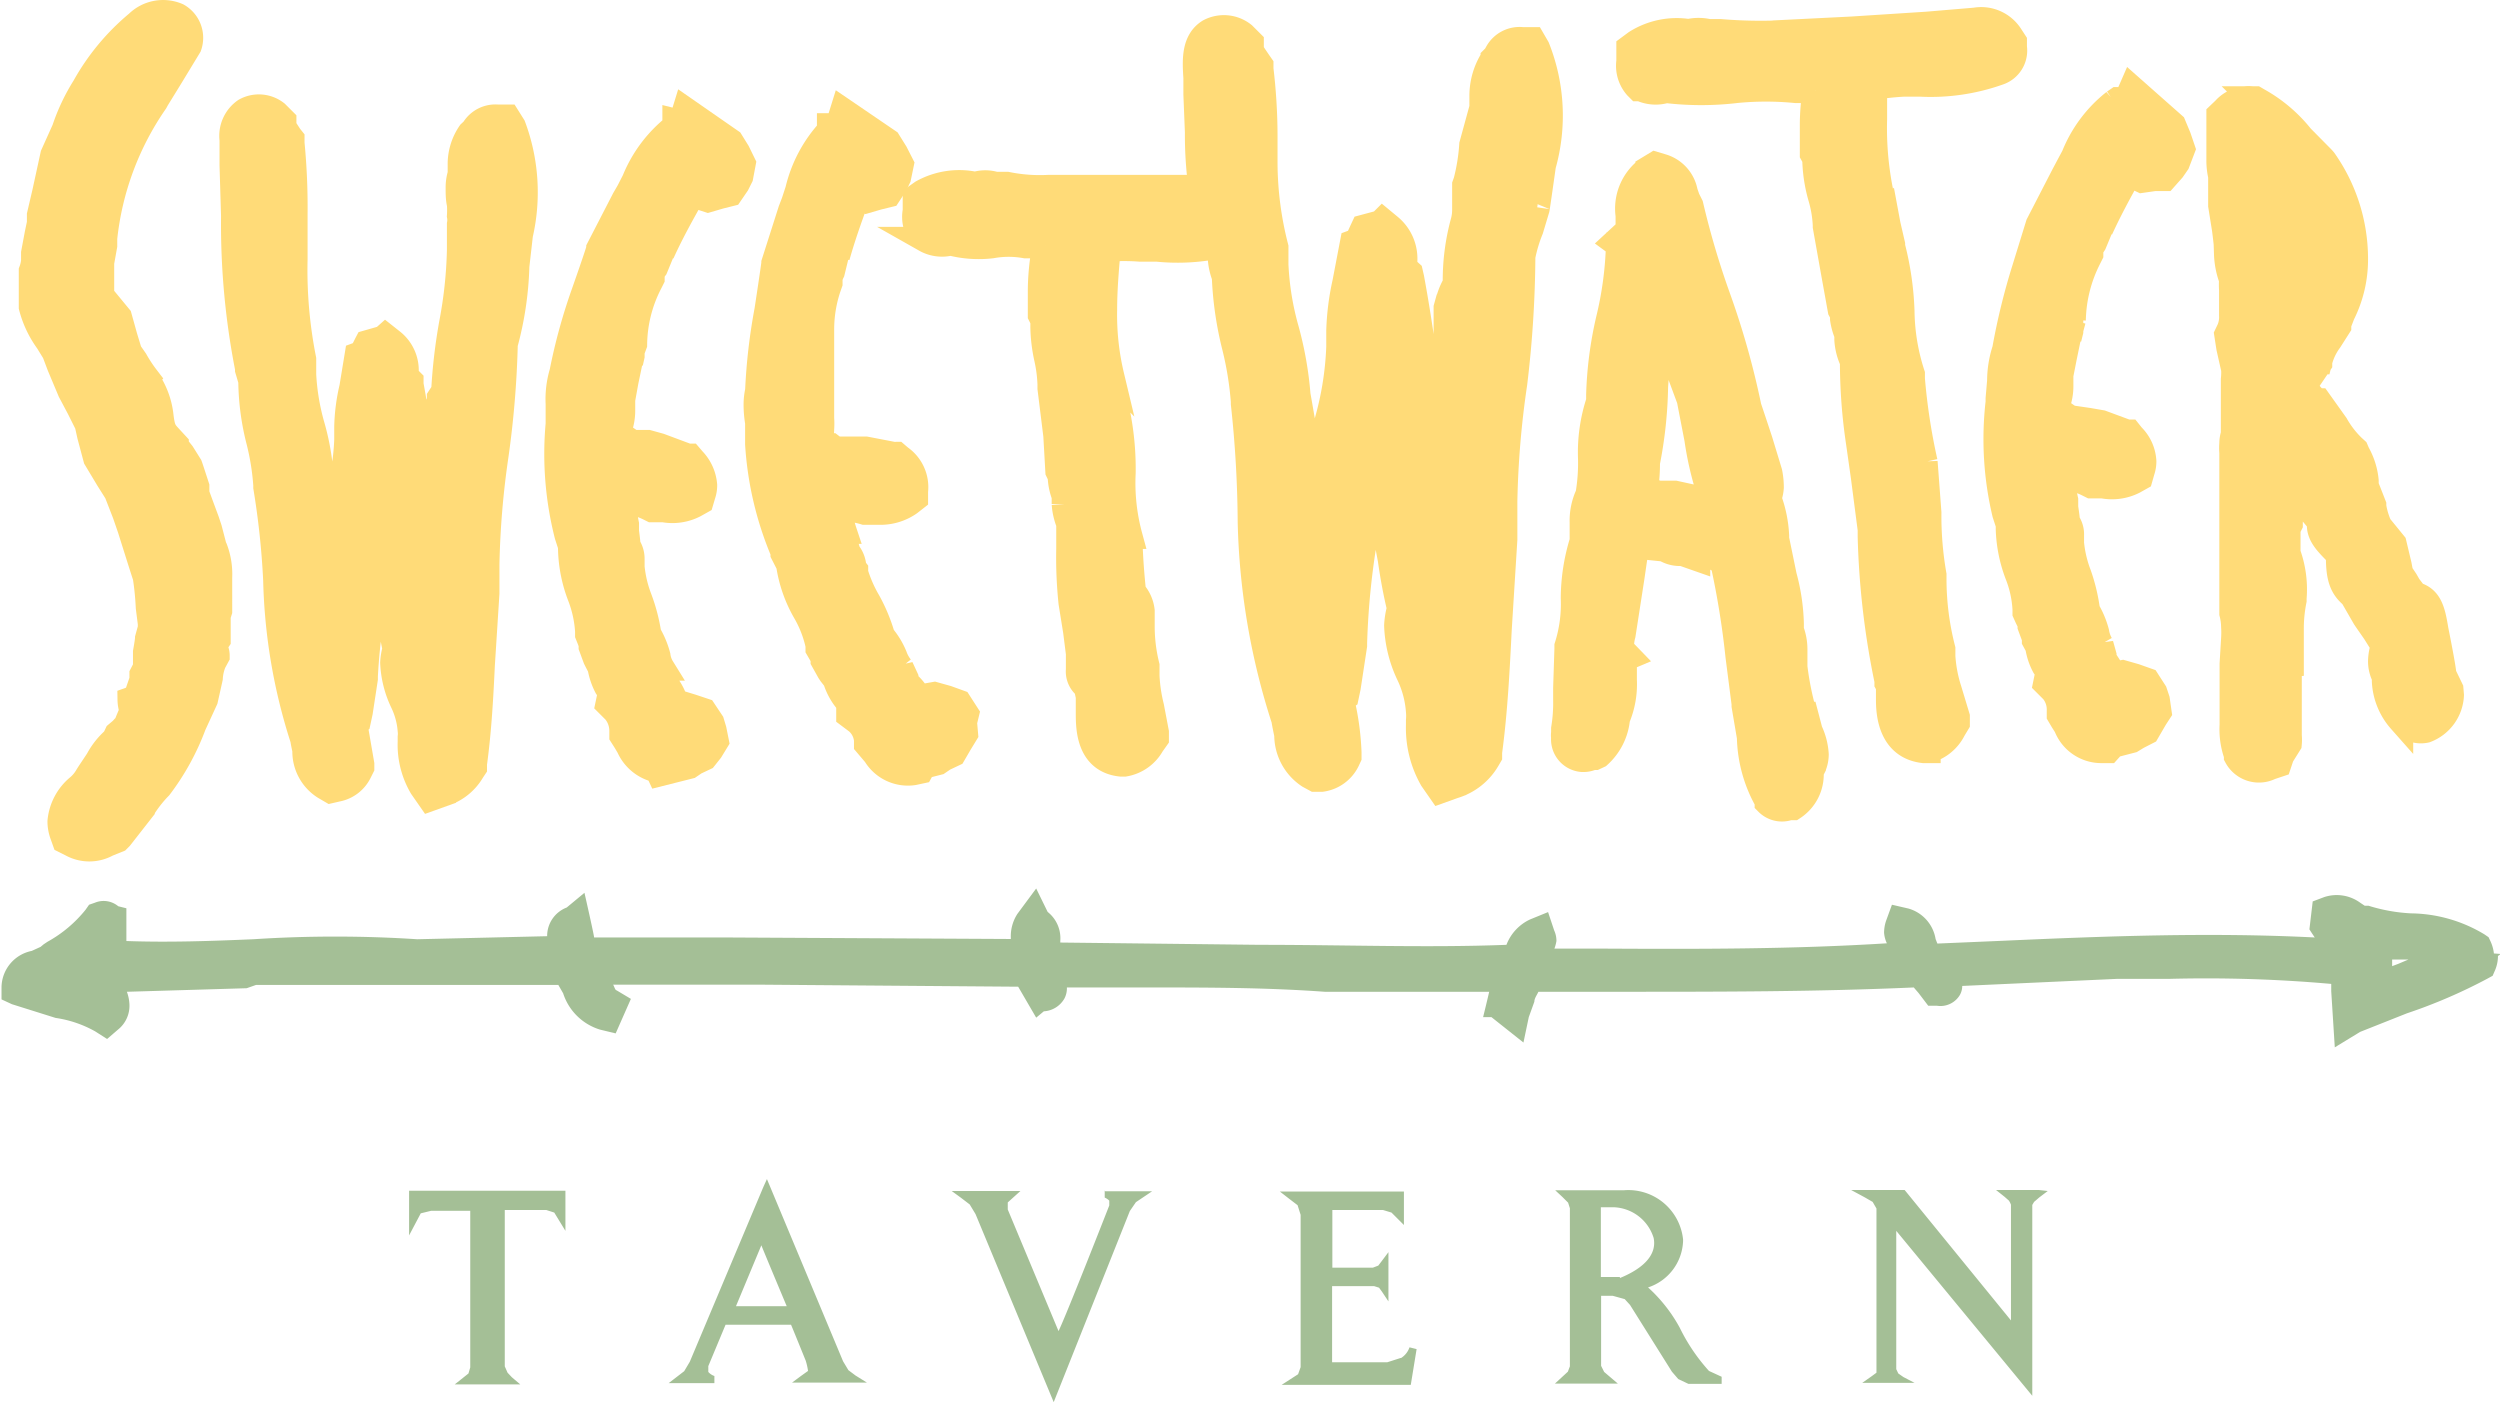 <svg xmlns="http://www.w3.org/2000/svg" viewBox="0 0 98.51 55.25"><defs><style>.a{fill:#a4bf96;}.b{fill:#ffdb78;stroke:#ffdb78;}</style></defs><title>SW-Logo-1</title><path class="a" d="M98.27,72a1.57,1.57,0,0,0-.13-.47l-.08-.17-.16-.11a5.71,5.71,0,0,0-2.9-.83,6.73,6.73,0,0,1-1.67-.3h-.15L93,70a1.57,1.57,0,0,0-1.42-.22l-.45.17L91,71.05l.09.14.12.18c-4.12-.21-8.27-.05-12.29.13l-2.58.11-.07-.18a1.5,1.5,0,0,0-1.07-1.2l-.65-.15-.23.63a1.5,1.5,0,0,0-.08.47,1.19,1.19,0,0,0,.11.42c-3.66.23-7.39.23-11,.21h-2.1a1.67,1.67,0,0,0,.08-.3,1,1,0,0,0-.09-.42L61,70.37l-.71.29a1.82,1.82,0,0,0-.93,1h0c-3.11.12-6.32,0-9.71,0l-7.87-.09V71.5a1.32,1.32,0,0,0-.41-1.06l-.09-.08-.45-.92-.74,1a1.62,1.62,0,0,0-.26.93v.06l-11.18-.06H23.41c0-.09-.38-1.76-.38-1.76l-.7.58a1.2,1.2,0,0,0-.77,1.13l-5.12.12a49.73,49.73,0,0,0-6.46,0c-1.64.07-3.32.13-5,.07V70.22l-.32-.08A.9.9,0,0,0,3.74,70l-.23.08-.14.2a5.07,5.07,0,0,1-1.5,1.26l-.15.1-.12.1-.35.16A1.48,1.48,0,0,0,.06,73.33h0v.48L.47,74l1.72.54a4.51,4.51,0,0,1,1.56.53l.47.3L4.65,75a1.2,1.2,0,0,0,.45-1,1.64,1.64,0,0,0-.1-.49l4.72-.14.37-.13H22l.19.33A2.2,2.2,0,0,0,23.64,75l.62.15.6-1.36-.57-.34c-.05,0-.09-.16-.13-.22H30l10.12.08.71,1.22.3-.25a1,1,0,0,0,.81-.5.86.86,0,0,0,.1-.38v-.06h3.08c2.43,0,4.73,0,7.08.17h6.48c-.06.27-.24,1-.24,1h.33l1.26,1,.21-1,.22-.61c0-.13.1-.26.16-.39h3.24c3.94,0,7.68,0,11.55-.17l.19.22.38.5h.34a.89.89,0,0,0,.91-.43.73.73,0,0,0,.09-.35L83.45,73h2.07a55.88,55.88,0,0,1,6.34.2v.29L92,75.7l1-.61,1.84-.73A20.74,20.74,0,0,0,98,73l.22-.12.1-.23a1.46,1.46,0,0,0,.11-.55l.11-.08Zm-4,.24h.63l-.4.17-.24.09v-.26Z" transform="translate(0 -34.43)"></path><path class="b" d="M60.39,36H60a1,1,0,0,0-1,.51l0,.06h0l-.16.16a2.71,2.71,0,0,0-.44,1.49v.45h0L58,40.13a7.72,7.72,0,0,1-.23,1.44l-.05.14v1a1.74,1.74,0,0,1-.06.45,8.81,8.81,0,0,0-.31,2.45,2.62,2.62,0,0,0-.22.48v.09l.07-.1-.13.18-.08.29v3.21c0,1.62-.09,3.27-.23,4.84-.12-1-.23-2-.32-3a61.7,61.7,0,0,0-.82-6.21l-.05-.22-.22-.2v-.26a1.64,1.64,0,0,0-.58-1.34l-.29-.24-.08.08-.67.18s-.15.32-.24.53l-.19.07L53,45.56a10.08,10.08,0,0,0-.24,1.9v.64a12.44,12.44,0,0,1-.53,3.15,20.23,20.23,0,0,0-.48,2.44c-.2-1.3-.41-2.58-.61-3.7a13.87,13.87,0,0,0-.45-2.56,11.22,11.22,0,0,1-.42-2.57v-.69a13.5,13.5,0,0,1-.43-3.29V39.75a22.54,22.54,0,0,0-.16-2.6V37l-.07-.1-.19-.28-.12-.19v-.33L49,35.8a1.23,1.23,0,0,0-1.35-.13c-.62.38-.56,1.18-.52,1.83v.65l.06,1.5a15.2,15.2,0,0,0,.14,2.17h-6a6.53,6.53,0,0,1-1.65-.12h-.14l-.16,0h-.16a1.33,1.33,0,0,0-.79,0,3,3,0,0,0-2.09.31l-.27.19v.54a1.24,1.24,0,0,0,.24,1l.07.07.08.06a1.34,1.34,0,0,0,1,.13,4.43,4.43,0,0,0,1.62.11,3.72,3.72,0,0,1,1.33,0h.77A9.49,9.49,0,0,0,41,46l0,.85.1.2v.29a6.26,6.26,0,0,0,.15,1.22,5.59,5.59,0,0,1,.13,1v.17l.23,1.86L41.69,53l.1.21v.12a2.3,2.3,0,0,0,.15.64v.32a2.54,2.54,0,0,0,.18.77v1a17,17,0,0,0,.09,2.13l.18,1.12.11.87v.64a.75.75,0,0,0,.31.68l.08.38,0,.15h0v.5c0,.56,0,1.86,1.27,2h.16a1.53,1.53,0,0,0,1.07-.76l.17-.24v-.25l-.19-1a6.2,6.2,0,0,1-.18-1.21v-.41A6.41,6.41,0,0,1,45,59.14V58.5a1.33,1.33,0,0,0-.34-.75c-.07-.66-.12-1.31-.14-2v-.19a8,8,0,0,1-.27-2.49A11.09,11.09,0,0,0,44,50.55v-.09l-.14-.8-.06-.42h0a10.31,10.31,0,0,1-.28-2.6c0-.81.07-1.61.14-2.4a8.69,8.69,0,0,1,1.25,0h.68A7.93,7.93,0,0,0,48,44.12a1,1,0,0,0,.09.39h0v.1a2.51,2.51,0,0,0,.16.72h0a13.52,13.52,0,0,0,.4,2.76A13.12,13.12,0,0,1,49,50.25v.09A45.36,45.36,0,0,1,49.27,55a27.21,27.21,0,0,0,1.33,7.8c0,.06.11.58.11.58A1.93,1.93,0,0,0,51.58,65l.24.13h.26a1.32,1.32,0,0,0,1-.72l.07-.15v-.18a10.45,10.45,0,0,0-.22-1.77l-.06-.3.17-.12.08-.38.25-1.64v-.1A30.37,30.37,0,0,1,54.1,54a3.09,3.09,0,0,0,.36.64c0,.1.33,1.84.33,1.84q.14,1,.36,1.92a3.11,3.11,0,0,0-.11.68A4.92,4.92,0,0,0,55.51,61a4,4,0,0,1,.39,1.47,2,2,0,0,1,0,.35V63a4.06,4.06,0,0,0,.53,2.13l.32.46.53-.19a2.29,2.29,0,0,0,1.34-1.06l.07-.12v-.15c.22-1.64.3-3.28.38-4.86l.22-3.52v-1.5a36.15,36.15,0,0,1,.39-4.65,43.67,43.67,0,0,0,.32-5,5.73,5.73,0,0,1,.32-1.07h0l.24-.8c0,.05.25-1.72.25-1.72a7.24,7.24,0,0,0-.24-4.64Z" transform="translate(0 -34.43)"></path><path class="b" d="M71.15,62.58H71.1a11.92,11.92,0,0,1-.38-1.87V60a2.11,2.11,0,0,0-.14-.74V59a7.91,7.91,0,0,0-.28-1.88L70,55.66v-.12a4.84,4.84,0,0,0-.28-1.41l0-.13a1.53,1.53,0,0,0,.07-.36,3.05,3.05,0,0,0-.06-.6v0l-.38-1.25s-.35-1.06-.44-1.32a31.9,31.9,0,0,0-1.21-4.3,33.2,33.2,0,0,1-1.08-3.65h0l-.13-.26L66.4,42a1.29,1.29,0,0,0-.88-1l-.3-.09-.28.17a1.94,1.94,0,0,0-.78,1.84v.57l-.53.49.15.11A14,14,0,0,1,63.39,47,14.92,14.92,0,0,0,63,50v.24a6.41,6.41,0,0,0-.32,2.26,7.44,7.44,0,0,1-.1,1.41,2.44,2.44,0,0,0-.23,1.1v.74A7.71,7.71,0,0,0,62,58a5.5,5.5,0,0,1-.25,1.89V60l-.05,1.54V62a6.25,6.25,0,0,1-.08,1.14v.17a.54.54,0,0,0,0,.18.79.79,0,0,0,.72.86.84.84,0,0,0,.41-.08h.1L63,64.2a2.24,2.24,0,0,0,.73-1.46A3.46,3.46,0,0,0,64,61.22v-.83l.19-.08L63.89,60a1.75,1.75,0,0,1,.06-.56l.35-2.26.18-1.24.43.05.68.07h0a1.14,1.14,0,0,0,.7.17l.6.21v-.17c.26-.1.57.06,1,.32a33.15,33.15,0,0,1,.6,3.7l.24,1.87v.08l.21,1.24a5.3,5.3,0,0,0,.7,2.52v.06h0a.81.81,0,0,0,.86.19h.16a1.56,1.56,0,0,0,.7-1.41l.09-.18a1.25,1.25,0,0,0,.11-.5,2.51,2.51,0,0,0-.24-.93Zm-6.21-8.86-.1-.06a6.73,6.73,0,0,0,.07-1,16.79,16.79,0,0,0,.32-3l.13-1.82a3.39,3.39,0,0,1,.13-.55c.12.33.25.66.38,1l.7,1.89.3,1.55a12.6,12.6,0,0,0,.62,2.49l-.38-.09-.38-.1L66,53.87h-.67Z" transform="translate(0 -34.43)"></path><path class="b" d="M76.8,61.61a5.4,5.4,0,0,1-.25-1.32V60a11.09,11.09,0,0,1-.35-2.75v-.17A13.48,13.48,0,0,1,76,54.63l-.15-2a24.14,24.14,0,0,1-.5-3.27v-.19a8.3,8.3,0,0,1-.41-2.47,11.72,11.72,0,0,0-.37-2.56v-.08l-.18-.78-.08-.43h0a12.67,12.67,0,0,1-.45-3.73V37.86A11.69,11.69,0,0,1,75,37.74h.68a8,8,0,0,0,3.07-.45.91.91,0,0,0,.62-1v-.22l-.15-.23h0a1.37,1.37,0,0,0-1.39-.61l-1.9.16-2.94.19-2,.1a19.23,19.23,0,0,1-3.22,0h-.14l-.16,0h-.15a1.71,1.71,0,0,0-.78,0,3,3,0,0,0-2.08.43l-.27.2v.54a1.25,1.25,0,0,0,.3,1l.07.07h.09a1.38,1.38,0,0,0,1,.07h0a11.67,11.67,0,0,0,2.77,0,12.08,12.08,0,0,1,2.33,0h.78a8.81,8.81,0,0,0-.11,1.36V40.5l.1.18v.14a5.84,5.84,0,0,0,.22,1.37,4.61,4.61,0,0,1,.19,1.11v.06l.33,1.85.26,1.44.09.17V47a2.51,2.51,0,0,0,.17.61v.21a2.33,2.33,0,0,0,.22.85,21.58,21.58,0,0,0,.24,3.21l.19,1.34.27,2.08v.28a31.79,31.79,0,0,0,.66,5.67v.1l.06.11V62c0,.55.08,1.85,1.38,2h.17a1.58,1.58,0,0,0,1-.82l.15-.25,0-.26Z" transform="translate(0 -34.43)"></path><path class="b" d="M91.4,52.46l.18.19-.27.21L91,53Zm-1.59,1.7h0v0Zm2.46.34a.45.45,0,0,1,.24.37H92Z" transform="translate(0 -34.43)"></path><path class="b" d="M96.57,61.58,96.29,61c0-.21-.31-1.75-.31-1.75-.12-.73-.23-1.24-.81-1.39l-.26-.34-.12-.21-.2-.3-.06-.32-.2-.84-.57-.7a3,3,0,0,1-.23-.77v-.05s-.28-.72-.3-.76v-.2a2.73,2.73,0,0,0-.34-1.08l-.06-.14-.11-.1a3.84,3.84,0,0,1-.68-.88l-.67-.94H91.3a1.89,1.89,0,0,1-.42-.47l-.07-.08v-.06l.59-.87v-.07a2.41,2.41,0,0,1,.4-.84l.35-.55V47.2h0l.15-.39a4.8,4.8,0,0,0,.51-2.23,6.74,6.74,0,0,0-1.23-3.83h0l-.07-.08-.83-.84A5.72,5.72,0,0,0,89,38.4l-.12-.07h-.13a1.27,1.27,0,0,0-1.1.42l-.21.2V40.1q0,.32,0,.63a2.73,2.73,0,0,0,.07.64v1.16l.15.94s.07.55.08.71v.26a3.12,3.12,0,0,0,.2,1,3,3,0,0,0,0,.42v1a1.26,1.26,0,0,1-.09.54l-.1.21.08.52.18.8v-.1a2.53,2.53,0,0,1,0,.55v2.16a1.15,1.15,0,0,0-.06.37,2,2,0,0,0,0,.35v.28h0V58.6a2.25,2.25,0,0,1,.07.52,3.69,3.69,0,0,1,0,.47l-.06,1V63a3,3,0,0,0,.17,1.18v.06h0a1,1,0,0,0,1.33.42l.33-.11.11-.33h0l.3-.48a1.71,1.71,0,0,0,0-.32V60.67l.08.39V59.25a5.63,5.63,0,0,1,.11-1.16V58a4.16,4.16,0,0,0-.24-1.78v-.84a.21.21,0,0,1,0-.11l.09-.18v-.93a1,1,0,0,0,.08-.37,1.29,1.29,0,0,0-.1-.48v-.08a5.23,5.23,0,0,0,.12-.54l.19.18v-.1l.08.34.06.06.16.42h0v.13h0a.68.68,0,0,0,.15.36l.15.15h0l.06.21v.3l.53.64a.61.61,0,0,1-.32-.4v0a.38.38,0,0,0,0,.15c0,.41.32.72.65,1.06l.1.1v.09c0,.82.14,1.2.54,1.53h0l.49.85.06.09.34.49.3.48V60a2,2,0,0,0-.07.48,1.32,1.32,0,0,0,.15.62v.18a2.52,2.52,0,0,0,.63,1.54l0-.08a.91.91,0,0,0,1,.46,1.55,1.55,0,0,0,1-1.38ZM88,52.77h0v.12A.24.24,0,0,1,88,52.77Zm2.43-8.09a4.43,4.43,0,0,1-.3,1,10.26,10.26,0,0,0-.25-2.47c0-.35-.06-.63-.09-1a3.45,3.45,0,0,1,.69,1.92A3.41,3.41,0,0,1,90.43,44.68Zm-.26,8.63v0Zm.66.1a.64.64,0,0,1-.2-.2C90.71,53.29,90.79,53.36,90.83,53.41Z" transform="translate(0 -34.43)"></path><path class="b" d="M8.45,56l.06.27-.26-1-.11-.33-.23-.62-.16-.44V53.6s-.24-.74-.27-.82l-.3-.48L6.94,52v-.06l-.24-.26c-.24-.26-.3-.32-.37-.93a3.1,3.1,0,0,0-.47-1.28l-.09-.17a5.56,5.56,0,0,1-.44-.67L5.1,48.3h0l-.18-.59-.22-.79-.56-.68h0A.72.72,0,0,1,4,46V44.78l.12-.67V44l0-.18a11.57,11.57,0,0,1,2-5.38h0l.06-.11.56-.91.71-1.17h0A1,1,0,0,0,7,35.05a1.44,1.44,0,0,0-1.58.29,8.91,8.91,0,0,0-2.09,2.52,7.74,7.74,0,0,0-.79,1.67l-.45,1L1.77,42l-.21.9v.32l-.09.43-.14.75v.31a1.47,1.47,0,0,1-.09.39v1.43a4,4,0,0,0,.64,1.35l.27.44.2.53.42,1,.35.66.32.64h0l.1.45.24.9.48.8.34.54.33.85.2.58s.54,1.72.6,1.89a11.35,11.35,0,0,1,.12,1.21l.08.63v.18h0l-.11.4c0,.1-.08.54-.08.54v.61L5.6,61v.22l-.21.61.23-.42v-.09h0v.11l.06-.12-.06.14h0l-.21.45L5.13,62a1.37,1.37,0,0,0,.08.44h0s-.11.25-.19.45L5,63H5l-.13.11-.07.08v0l-.19.16-.1.21a2.87,2.87,0,0,0-.65.82l-.34.51L3.45,65a1.61,1.61,0,0,1-.35.43,2,2,0,0,0-.73,1.37,1.56,1.56,0,0,0,.08.48l.1.28.26.13a1.46,1.46,0,0,0,1.42,0l.42-.17.09-.09.86-1.1a4.93,4.93,0,0,1,.69-.89h0A9.52,9.52,0,0,0,7.63,63l.46-1,.19-.85a1.92,1.92,0,0,1,.14-.62l.13-.24A.6.6,0,0,0,8.49,60c-.06-.11.1-.35.1-.35v-.2h0V58.7l.06-.19V57.18A2.82,2.82,0,0,0,8.45,56ZM6,59.18v0Z" transform="translate(0 -34.43)"></path><path class="b" d="M20,39.05l-.38,0a1,1,0,0,0-.95.47h0l.11-.08-.09.07-.17.16a2.17,2.17,0,0,0-.38,1.26v.35a1.83,1.83,0,0,0-.08.57c0,.21,0,.42.05.63a3.53,3.53,0,0,1,0,.46.86.86,0,0,1,0,.32V44.3a17.38,17.38,0,0,1-.31,2.88,21.67,21.67,0,0,0-.31,2.66l-.17.26v.11l-.1.3L17,53.11c0,.74,0,1.49-.07,2.23,0-.25-.06-.51-.08-.76a49.19,49.19,0,0,0-.66-5v-.14L16,49.25v-.16a1.45,1.45,0,0,0-.52-1.18l-.29-.23-.09.08-.63.18s-.11.21-.2.41l-.19.07-.21,1.28a7.4,7.4,0,0,0-.2,1.55v.51a9.49,9.49,0,0,1-.43,2.48c-.09.34-.17.68-.24,1l-.35-2a9.56,9.56,0,0,0-.36-2.06,9,9,0,0,1-.33-2v-.6a18,18,0,0,1-.34-3.94V42.87a26.22,26.22,0,0,0-.12-2.8V39.9l-.08-.1-.24-.37v-.25l-.29-.29a1.11,1.11,0,0,0-1.23-.1,1.21,1.21,0,0,0-.51,1.15v1l.06,2a29.52,29.52,0,0,0,.55,6V49l.27.91-.14-.43a9.87,9.87,0,0,0,.32,2.36,9.86,9.86,0,0,1,.27,1.7v.09a32,32,0,0,1,.39,3.66,22,22,0,0,0,1.07,6.28c0,.06.08.42.08.42a1.65,1.65,0,0,0,.77,1.45l.24.14.26-.06a1.22,1.22,0,0,0,.86-.65l.1-.2v-.13L14,63.09v-.15l.11-.08.08-.37.2-1.31v-.1A22.66,22.66,0,0,1,15,56.9V57c0,.1.26,1.43.26,1.43L15.57,60a2.54,2.54,0,0,0-.09.54,4,4,0,0,0,.39,1.56,3.11,3.11,0,0,1,.3,1.12,1,1,0,0,1,0,.25v.19a3.28,3.28,0,0,0,.45,1.78l.32.46.53-.19a2,2,0,0,0,1.14-.91l.08-.12v-.15c.18-1.32.25-2.63.31-3.9l.18-2.82V56.66a34.16,34.16,0,0,1,.36-4.29,37.84,37.84,0,0,0,.36-4.26V48a13,13,0,0,0,.46-3.09s.14-1.23.14-1.23a7.45,7.45,0,0,0-.28-4.28Z" transform="translate(0 -34.43)"></path><path class="b" d="M28.8,40,27,38.75l-.16.52-.24-.06v.2A5.19,5.19,0,0,0,25,41.54l-.22.43-.18.31-1,1.94C23.6,44.3,23,46,23,46a22.22,22.22,0,0,0-.85,3.1A3.68,3.68,0,0,0,22,50.34v.8a13,13,0,0,0,.35,4.39h0l.14.43v.17a5.5,5.5,0,0,0,.37,1.8,4.61,4.61,0,0,1,.3,1.37v.14l.08.2.06.17v.11l.17.46.05.1.13.25a2.59,2.59,0,0,0,.26.77.81.81,0,0,1,.13.3h0l-.08.38.28.28a1.23,1.23,0,0,1,.27.78v.18l.14.22.13.22a1.58,1.58,0,0,0,1.13.91l.07.15,1.19-.3.22-.15.38-.18L28,64l.22-.36-.09-.45-.09-.3-.3-.45-.48-.16-.49-.15h-.14a2.29,2.29,0,0,0-.31-.65l-.11-.16v-.13l-.12-.44a1.2,1.2,0,0,1-.17-.48,3.41,3.41,0,0,0-.36-.86A7,7,0,0,0,25.19,58a4.69,4.69,0,0,1-.29-1.23v-.31a.92.92,0,0,0-.16-.53c0-.12-.06-.56-.06-.56v-.29a5.52,5.52,0,0,1-.11-.91h0a2.87,2.87,0,0,1,1,.28l.12.06h.46a1.91,1.91,0,0,0,1.22-.18l.25-.14.08-.27a1.15,1.15,0,0,0,.06-.37,1.62,1.62,0,0,0-.45-1l-.12-.14H27.1L26,52l-.47-.13-.53,0h-.08l-.16-.11h-.27l-.09-.06-.07-.19a2.1,2.1,0,0,0,.2-.89v-.44l.13-.72.18-.86v.13l.06-.27v-.19L25,48a5.4,5.4,0,0,1,.61-2.43l.08-.16v-.18a.92.92,0,0,1,.13-.24l.32-.78-.06.2c.32-.71.72-1.45,1.17-2.24l.25,0,.4.13.48-.14.4-.1.26-.38.14-.28.1-.53-.22-.45Z" transform="translate(0 -34.43)"></path><path class="b" d="M38.08,62.56l-.29-.45-.47-.17-.5-.14-.62.11a2,2,0,0,0-.37-.49l-.14-.15v-.13l-.19-.41a1.53,1.53,0,0,1-.25-.45,3,3,0,0,0-.48-.79,6.63,6.63,0,0,0-.56-1.35,5.26,5.26,0,0,1-.5-1.14v-.11l-.07-.09a1,1,0,0,0-.23-.61l-.15-.54v-.29a4.22,4.22,0,0,1-.19-.87,2.81,2.81,0,0,1,1,.12l.14,0h.45a2,2,0,0,0,1.18-.36l.23-.18v-.28a1.42,1.42,0,0,0-.6-1.33l-.14-.12H35.2l-1.09-.21-.48,0h-.71L32.75,52h-.27l-.1,0-.09-.16a1.75,1.75,0,0,0,.08-.51,2.81,2.81,0,0,0,0-.41V48.26c0-.3,0-.58,0-.84a5.2,5.2,0,0,1,.27-1.66l.06-.17V45.4a1.06,1.06,0,0,1,.09-.25l.2-.82v.21c.2-.71.46-1.47.78-2.32l.35.12.48-.14.41-.1.25-.38.14-.29.11-.53-.23-.45L35,40l-1.79-1.22-.19.61h-.33v.18a5.26,5.26,0,0,0-1.25,2.35l-.15.46-.13.34-.66,2.07c0,.08-.27,1.85-.27,1.85a22.75,22.75,0,0,0-.37,3.19,2.48,2.48,0,0,0-.06.54,4.25,4.25,0,0,0,.06.71v.85a13,13,0,0,0,1,4.25v.07l.22.43a5.29,5.29,0,0,0,.65,1.86,4.52,4.52,0,0,1,.51,1.32V60l.11.19.09.16v.11l.24.43.06.09.18.23a2.43,2.43,0,0,0,.36.72c.14.18.17.23.17.29v.4l.32.24a1.09,1.09,0,0,1,.38.73v.17l.17.2.17.2a1.5,1.5,0,0,0,1.51.71l.28-.06.06-.11v-.07l.63-.16.22-.15.38-.18.25-.43.22-.36L38,62.89Zm-5.74-8.12Z" transform="translate(0 -34.43)"></path><path class="b" d="M85.64,39.35,84,37.9s-.1.23-.21.46h-.35l-.13.09a5.16,5.16,0,0,0-1.59,2.13l-.23.43-.17.32-1,1.94-.55,1.78A25.84,25.84,0,0,0,79,48.2a4,4,0,0,0-.2,1.24l-.06.7v.14A12.71,12.71,0,0,0,79,54.67h0l.14.43v.18a5.49,5.49,0,0,0,.36,1.79,4.32,4.32,0,0,1,.3,1.37v.14l.09.2L80,59v.11l.17.46v.1l.13.24a2.39,2.39,0,0,0,.26.78.76.76,0,0,1,.13.29h0l-.08.39.28.28a1.17,1.17,0,0,1,.26.78v.18l.13.22.14.22A1.48,1.48,0,0,0,82.8,64h.28l.09-.1.1-.11L84,63.6l.23-.14.37-.19.25-.43.07-.12.15-.23L85,62l-.1-.3-.29-.45-.48-.17-.49-.14-.36.07a4.25,4.25,0,0,0-.27-.46l-.11-.17v-.13l-.12-.43a1.38,1.38,0,0,1-.17-.48,3.41,3.41,0,0,0-.36-.86,7,7,0,0,0-.34-1.42,4.69,4.69,0,0,1-.29-1.23v-.31a.83.83,0,0,0-.16-.53c0-.12-.07-.57-.07-.57v-.29a4.61,4.61,0,0,1-.11-.9h0a2.67,2.67,0,0,1,1,.28l.12.06h.46a1.91,1.91,0,0,0,1.22-.17l.25-.14.08-.28a1.15,1.15,0,0,0,.06-.37,1.52,1.52,0,0,0-.45-1l-.12-.15h-.09l-1-.37L82.29,51l-.62-.09h-.08l-.16-.11h-.27l-.09-.06-.07-.2a2.09,2.09,0,0,0,.2-.88v-.45l.14-.71.18-.87v.14l.07-.28v-.12l-.06.09.09-.15.07-.26a5.61,5.61,0,0,1,.61-2.44l.08-.16v-.18c0-.08.08-.16.13-.24l.32-.77-.06.2c.32-.7.7-1.41,1.12-2.16l.13.05.38.18.49-.07h.41l.31-.35.18-.26L86,40.3l-.16-.47Z" transform="translate(0 -34.43)"></path><path class="a" d="M16.12,81.35v1.76l.28-.53.18-.34.41-.1h1.54v6.17l-.07.24-.54.43H20.5l-.33-.28L20,88.52l-.11-.25V82.11h1.64l.31.1.44.72V81.35Zm17.31,7.07-.21-.35-3-7.18-.14.31-2.9,6.89-.22.37-.61.47h1.8v-.28a.56.56,0,0,1-.24-.16v-.23l.68-1.63h2.58c.07.16.58,1.42.58,1.42a2.59,2.59,0,0,1,.09.4l-.28.2-.35.26h2.95l-.45-.28ZM29,85.9l1-2.4c.19.47.87,2.09,1,2.4Zm14.53-4.56v.28a.57.57,0,0,1,.18.12v.19s-1.71,4.37-2,4.95l-2-4.79v-.28l.5-.45H37.5l.37.27.34.26.23.38,3.08,7.41,3-7.53.24-.35.64-.43H43.55Zm11.66,6.6-.53.17H52.49v-3h1.66l.19.06.11.15.26.39V83.77l-.27.36-.13.17-.21.08H52.5V82.11h2l.33.1.24.24.25.25V81.38H50.43l.36.28.34.26.12.38v6l-.1.28L50.5,89h5.09l.23-1.41-.28-.07a.8.8,0,0,1-.33.42Zm11-1.19a6,6,0,0,0-1.25-1.59,2,2,0,0,0,1.38-1.83v-.06A2.17,2.17,0,0,0,64,81.33H61.28l.29.27.22.22.07.22v6.23l-.08.21-.51.47h2.48l-.54-.46-.12-.24V85.49h.46l.47.13.21.23,1.65,2.63.25.29.4.19h1.31v-.28l-.5-.23A7.27,7.27,0,0,1,66.19,86.75Zm-2.36-2h-.75V82h.49a1.71,1.71,0,0,1,1.59,1.21c.13.63-.35,1.18-1.33,1.58Zm16.5-3.43H78.65l.34.27.17.15a.8.8,0,0,1,.08.16v4.56l-4.19-5.14H72.94l.52.28.33.19.15.26v6.47l-.19.14-.37.26h2.06L75,88.69l-.2-.14-.08-.17V82.93l5.36,6.5V81.91l.07-.12.21-.18.33-.25Z" transform="translate(0 -34.43)"></path></svg>